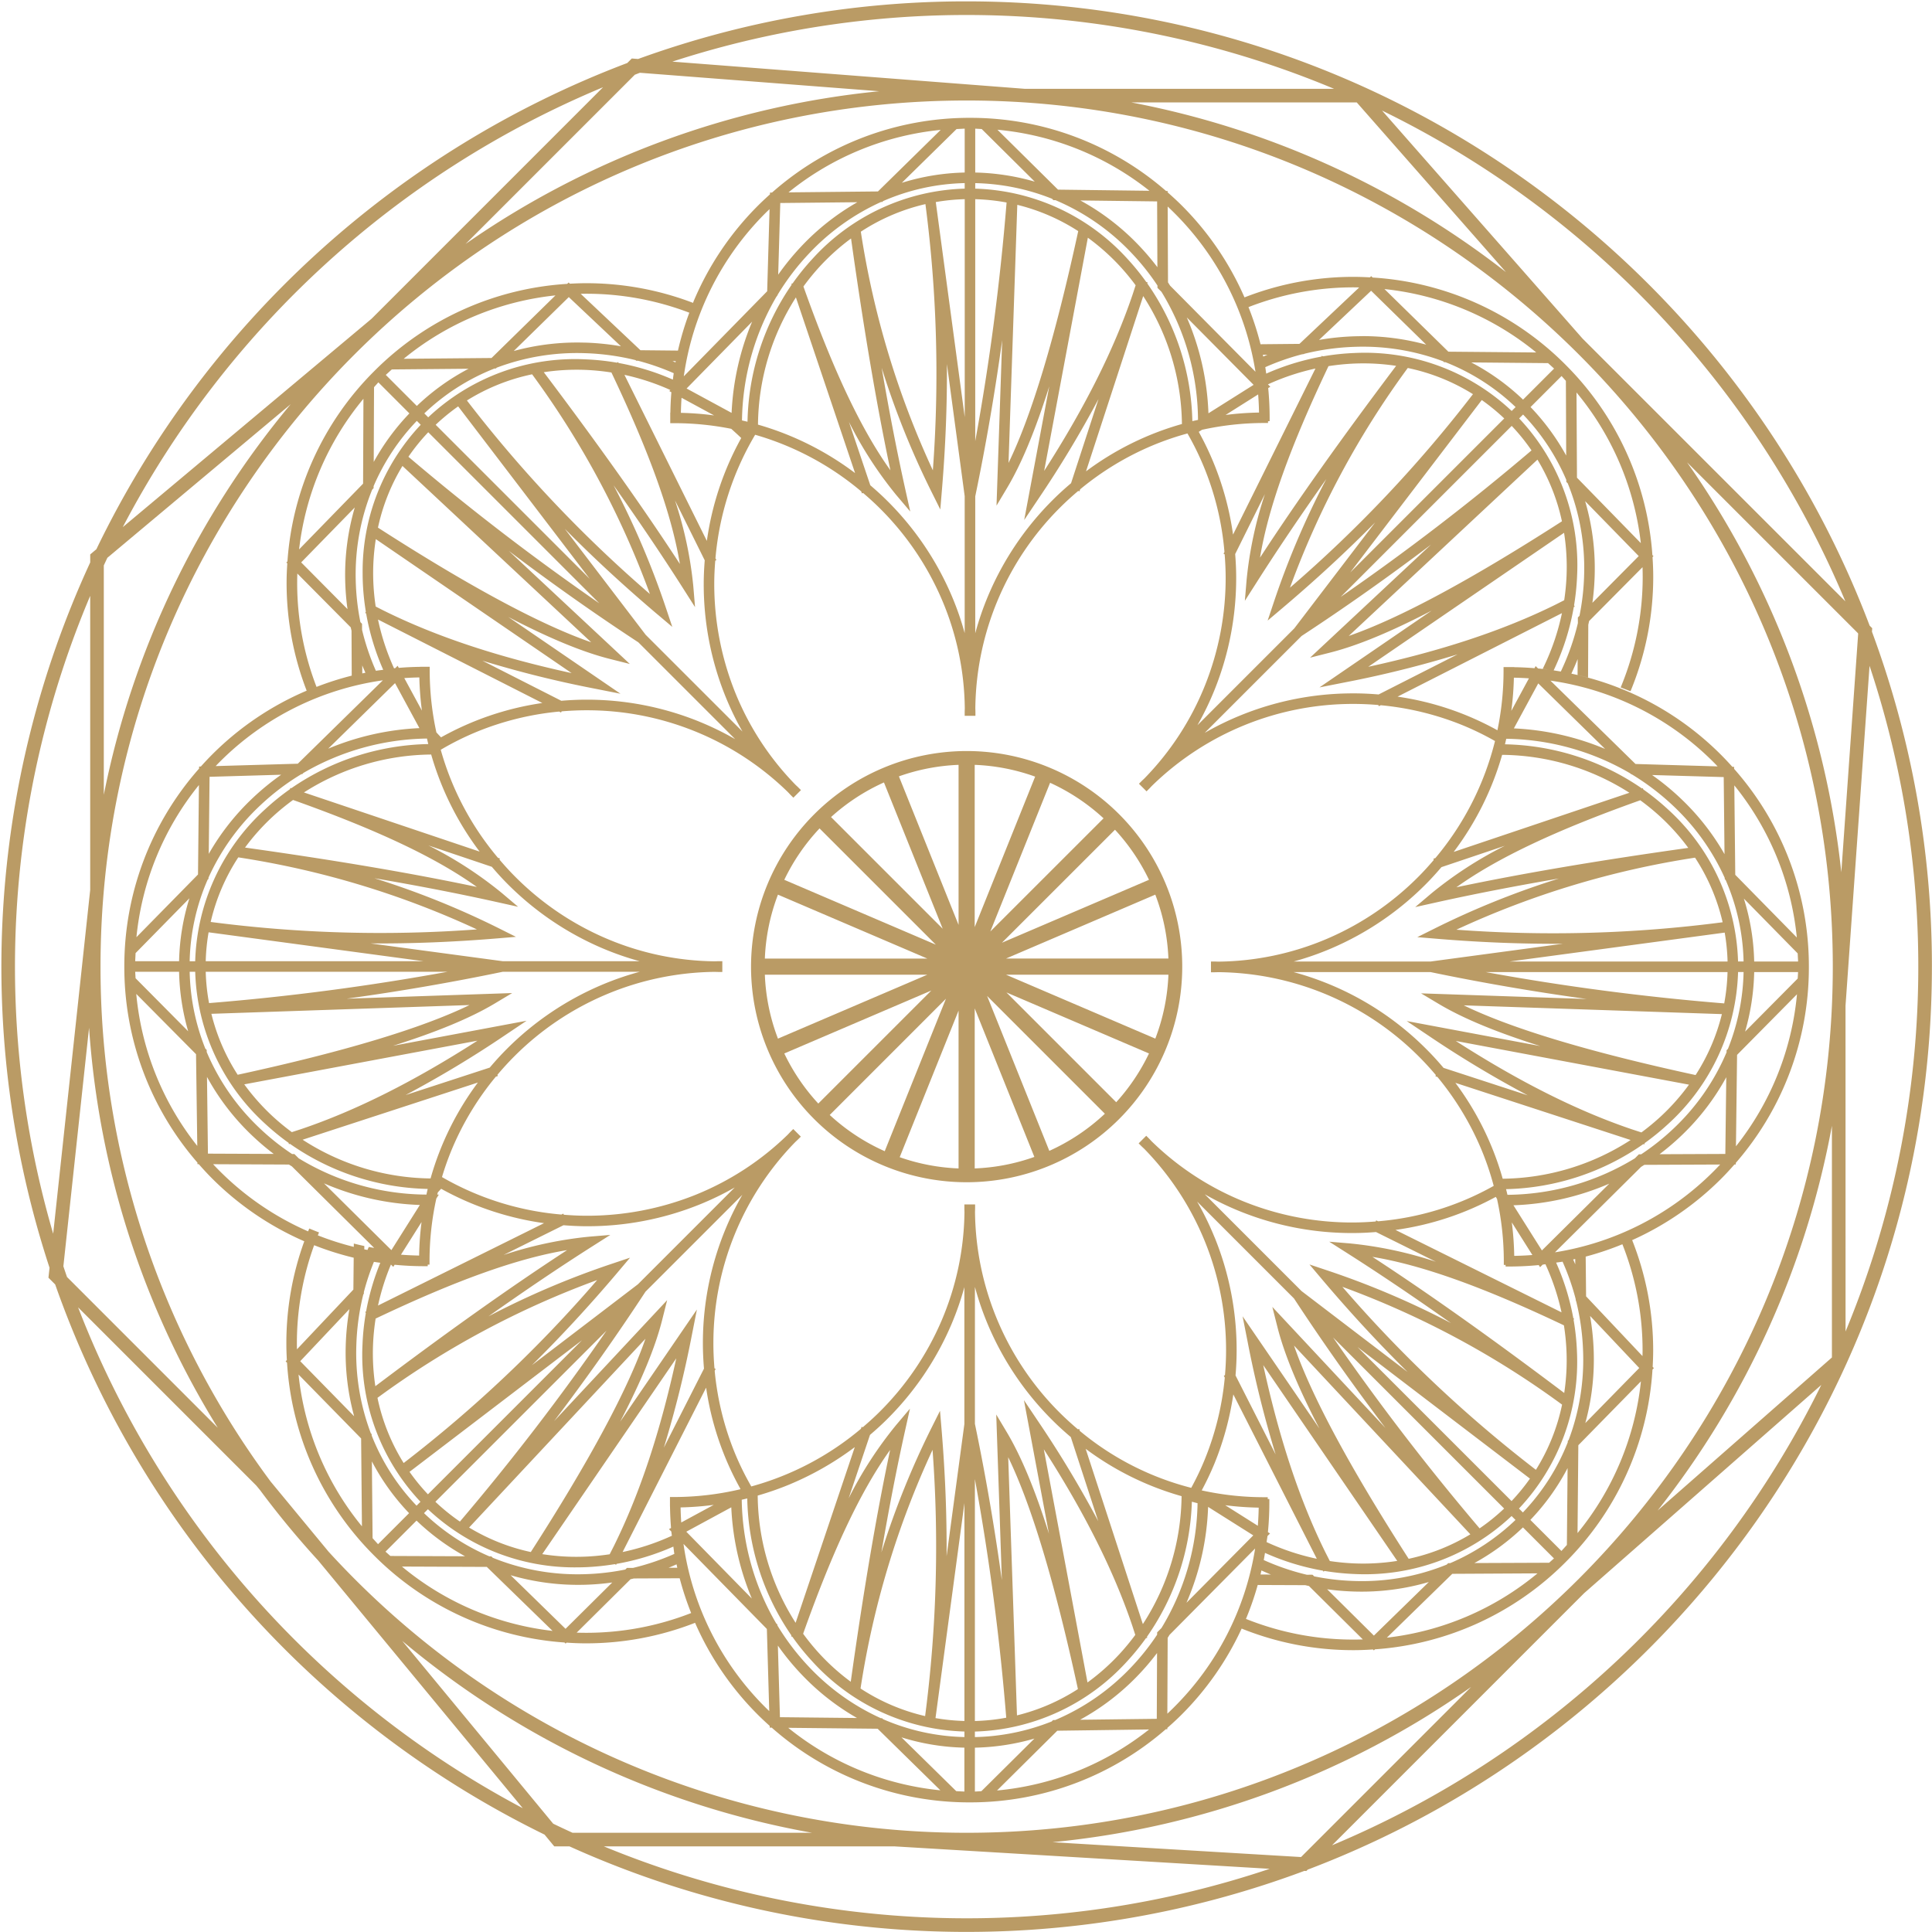<svg xmlns="http://www.w3.org/2000/svg" xmlns:xlink="http://www.w3.org/1999/xlink" width="385" height="385" viewBox="0 0 385 385">
  <defs>
    <clipPath id="clip-path">
      <rect id="Rectangle_168" data-name="Rectangle 168" width="385" height="385" transform="translate(-0.273 -0.273)" fill="none"/>
    </clipPath>
  </defs>
  <g id="Group_348" data-name="Group 348" transform="translate(0.273 0.273)">
    <g id="Group_338" data-name="Group 338" clip-path="url(#clip-path)">
      <path id="Path_1959" data-name="Path 1959" d="M384.709,192.355a191.417,191.417,0,0,0-11.947-66.742l.049-.7-.509-.509C344.787,51.777,274.509,0,192.355,0a191.463,191.463,0,0,0-65.472,11.481l-1.094-.084-.162-.013-.9.9A193.443,193.443,0,0,0,18.932,109.178l-1.1.922-.127.106v1.6A192.239,192.239,0,0,0,9.6,252.361L9.4,254.173l-.019.169,1.342,1.342a193.4,193.4,0,0,0,97.517,109.634l1.532,1.855.409.493h3.03a192.3,192.3,0,0,0,146.444,4.884l.391.024.278-.278c72.619-27.523,124.383-97.794,124.383-179.941M109.966,363.146,79.883,326.718a174.723,174.723,0,0,0,81.657,38.234H113.815q-1.936-.885-3.849-1.806M12.355,252.07l5.12-47.535a174.134,174.134,0,0,0,25.645,79.713L13.079,254.2q-.367-1.064-.723-2.13m8.778-141.2,36.527-30.6a174.749,174.749,0,0,0-37.248,77.84l0-45.71c.238-.51.474-1.025.717-1.534M127.246,14.229l47.7,3.679A174.257,174.257,0,0,0,92.5,48.348l33.732-33.732c.339-.127.674-.261,1.014-.386M370.014,126.021l-3.359,47.535a174.273,174.273,0,0,0-30.739-81.7l34.058,34.056c.013.035.027.07.04.107M53.67,294.978A171.684,171.684,0,0,1,19.758,192.355c0-95.169,77.427-172.6,172.6-172.6s172.6,77.427,172.6,172.6-77.427,172.6-172.6,172.6a172.171,172.171,0,0,1-127.18-56.044ZM225.165,20.137h44.93l29.737,33.816a174.6,174.6,0,0,0-74.667-33.816M364.782,224.076v46.163l-34.73,30.5a174.615,174.615,0,0,0,34.73-76.665M209.452,366.831A174.271,174.271,0,0,0,292.9,335.884l-33.907,33.907ZM367.493,200.144l4.788-67.731A189.648,189.648,0,0,1,367.5,265.061ZM315.086,67.194,275.134,21.76a190.788,190.788,0,0,1,92.327,97.8ZM203.948,17.426l-70.24-5.419a189.625,189.625,0,0,1,131.863,5.416ZM73.766,63.25,24.191,104.773A190.8,190.8,0,0,1,119.9,17.113ZM17.7,177.087l-7.376,68.489A189.7,189.7,0,0,1,17.7,118.467Zm33.08,118.656.747.9a176.511,176.511,0,0,0,11.6,14.043L103.9,360.057A190.742,190.742,0,0,1,15.29,260.251Zm127.162,71.92,74.8,4.473a189.672,189.672,0,0,1-132.679-4.47ZM315.415,317.2l47.251-41.493a190.791,190.791,0,0,1-97.5,91.744Z" fill="#ba9b65"/>
      <path id="Path_1960" data-name="Path 1960" d="M93.973,136.938a42.964,42.964,0,1,0,42.965-42.965,43.013,43.013,0,0,0-42.965,42.965m47.044,5.844,23.467,23.466a40.369,40.369,0,0,1-11.071,7.4Zm9.416,32.074a39.981,39.981,0,0,1-11.886,2.294V145.259Zm-18.263-45.47-22.254-22.254a40.344,40.344,0,0,1,10.543-6.9ZM123.441,99.02a40.041,40.041,0,0,1,11.888-2.294v31.894Zm-16.064,65.2a40.411,40.411,0,0,1-6.777-9.98L129.9,141.7Zm25.438-20.889-12.2,30.384a40.326,40.326,0,0,1-10.961-7.22Zm2.513,2.37V177.15a40.021,40.021,0,0,1-11.73-2.24Zm9.537-3.623,28.408,12.161a40.386,40.386,0,0,1-6.529,9.718Zm-.087-3.536h32.37a39.948,39.948,0,0,1-2.612,12.738Zm0-3.216,29.755-12.737a39.947,39.947,0,0,1,2.612,12.737Zm-.809-3.152L166.5,109.654a40.41,40.41,0,0,1,6.777,9.98Zm-2.311-2.238L153.568,100.3a40.4,40.4,0,0,1,10.654,7.082Zm-3.114-.873V96.726a40.037,40.037,0,0,1,12.045,2.348ZM130.8,132.56,100.6,119.634a40.438,40.438,0,0,1,7.026-10.242Zm-1.7,2.769H96.726a39.99,39.99,0,0,1,2.612-12.737Zm0,3.216L99.338,151.284a39.991,39.991,0,0,1-2.612-12.738Z" transform="translate(55.417 55.417)" fill="#ba9b65"/>
      <path id="Path_1961" data-name="Path 1961" d="M65.288,301.2a59.371,59.371,0,0,0,37.838,17.228l.223.216.191-.189c1.469.1,2.7.141,3.879.141a59.523,59.523,0,0,0,21.728-4.092A59.556,59.556,0,0,0,141.634,332.8c.7.7,1.482,1.437,2.378,2.24l.01.353.4,0a59.394,59.394,0,0,0,39.444,14.894h.108l.043,0a59.334,59.334,0,0,0,38.929-14.574l.308,0v-.264c1.106-.971,2.013-1.814,2.844-2.645a59.513,59.513,0,0,0,11.967-17.148,59.538,59.538,0,0,0,22.28,4.3c1.175,0,2.412-.045,3.879-.141l.192.189.221-.216A59.375,59.375,0,0,0,302.5,302.534l.076-.076a59.4,59.4,0,0,0,17.36-38.425l.277-.283-.24-.258c.064-1.2.1-2.275.1-3.265a59.5,59.5,0,0,0-4.187-21.982,59.482,59.482,0,0,0,17.74-12.236c.83-.831,1.674-1.738,2.645-2.844l.266,0,0-.308A59.333,59.333,0,0,0,351.1,183.937l0-.159a59.393,59.393,0,0,0-14.9-39.447l0-.394-.351-.011c-.806-.9-1.54-1.677-2.241-2.378a59.253,59.253,0,0,0-31.58-16.527l.076.014c.307.056.607.118.908.181l.479.1.275.056.116-.254c.42-.917.8-1.8,1.14-2.664l-.014,3.17.277.064c.312.07.615.148.919.224.153.04.305.078.459.116l.437.108.044-10.514c.056-.248.113-.5.165-.746l10.643-10.731c.022.642.032,1.259.032,1.869a57.447,57.447,0,0,1-4.219,21.684l-.01.024a.324.324,0,0,0-.024.054l-.138.339.343.127c.342.126.677.258,1.013.389l.28.111.335.106.148-.362a59.539,59.539,0,0,0,4.373-22.472c0-1.173-.045-2.41-.14-3.879l.188-.191-.216-.221a59.357,59.357,0,0,0-17.247-37.859l-.078-.081a59.414,59.414,0,0,0-38.425-17.36l-.283-.277-.258.242c-1.2-.065-2.273-.1-3.265-.1a59.515,59.515,0,0,0-21.728,4.092A59.547,59.547,0,0,0,226.156,32.09c-.831-.831-1.738-1.674-2.842-2.645l0-.267-.31,0A59.335,59.335,0,0,0,184.082,14.6l-.157,0A59.394,59.394,0,0,0,144.48,29.492l-.4.006-.01.35c-.9.806-1.679,1.54-2.38,2.241a59.578,59.578,0,0,0-12.8,18.983c-.054.132-.1.267-.149.4a59.511,59.511,0,0,0-21.27-3.919c-.99,0-2.06.033-3.265.1l-.256-.242-.285.275a59.436,59.436,0,0,0-38.423,17.36l-.1.1a59.365,59.365,0,0,0-17.226,37.84l-.218.221.189.191c-.1,1.467-.14,2.706-.14,3.879a59.479,59.479,0,0,0,4,21.475,59.558,59.558,0,0,0-18.843,12.735c-.7.7-1.436,1.482-2.241,2.378l-.353.011,0,.4a59.405,59.405,0,0,0-14.9,39.445l0,.087v.019l0,.045a59.344,59.344,0,0,0,14.573,38.927l0,.308.265,0c.973,1.106,1.815,2.013,2.645,2.842a59.526,59.526,0,0,0,18.379,12.525A59.479,59.479,0,0,0,47.7,258.877c0,.99.032,2.06.1,3.265l-.243.258.278.283a59.415,59.415,0,0,0,17.36,38.423ZM317.195,101.93l-9.233,9.311a49.689,49.689,0,0,0,.459-5.7,47.512,47.512,0,0,0-1.906-14.555Zm-12.4-32.6a57.186,57.186,0,0,1,12.819,30.02l-12.726-13.04ZM29.949,219.473a57.171,57.171,0,0,1-12.16-30.293L29.7,201.191ZM17.575,184.765h8.748a46.118,46.118,0,0,0,1.812,11.864l-10.483-10.57Zm.248-6.888a57.154,57.154,0,0,1,12.454-30.319l-.183,17.824ZM50.239,100.6A57.156,57.156,0,0,1,63.06,70.587L62.991,87.5Zm11.095-8.355A47.845,47.845,0,0,0,59.425,106.8a49.7,49.7,0,0,0,.461,5.7l-9.233-9.311Zm3.777-9.08.06-14.888.86-.968L72.216,73.5a46.15,46.15,0,0,0-7.106,9.67M184.976,25.5V16.757l1.292.076,10.57,10.483A46.2,46.2,0,0,0,184.976,25.5m16.495,3.408L189.4,16.97a57.165,57.165,0,0,1,30.293,12.166ZM279.261,61.2,266.526,48.721A57.121,57.121,0,0,1,296.77,61.354Zm4.567,2.141,15.3.14,1.2,1.087-6.187,6.186a45.2,45.2,0,0,0-10.317-7.413m52.419,84.283A57.14,57.14,0,0,1,348.7,177.939l-12.269-12.494Zm12.489,41.628a57.217,57.217,0,0,1-12.164,30.292l.223-18.216Zm-31.1,77.134A57.154,57.154,0,0,1,305,296.626l.159-17.509ZM306.549,274.7a47.742,47.742,0,0,0,1.7-12.7c0-.464-.008-.96-.021-1.472a51.1,51.1,0,0,0-.73-7.182l9.8,10.382Zm-3.532,8.988-.14,15.3-1.086,1.2L295.6,294a45.189,45.189,0,0,0,7.413-10.317M72.157,292.65l-6.187,6.187-1.087-1.2-.14-15.3a45.28,45.28,0,0,0,7.414,10.317M73.7,72.013l-6.186-6.186,1.2-1.089,15.3-.138A45.225,45.225,0,0,0,73.7,72.013M130.83,51.891a57.5,57.5,0,0,1,12.349-18.317c.264-.264.537-.525.809-.779l-.472,16.363L126.9,66.108a57.052,57.052,0,0,1,3.931-14.217m54.185,81.872v-.731c0-.151-.006-.305-.011-.458,0-.113-.008-.224-.01-.329a57.334,57.334,0,0,1,16.859-39.957c1.122-1.124,2.35-2.246,3.65-3.345l.25.083.13-.4a57.361,57.361,0,0,1,14.285-8.681,56.335,56.335,0,0,1,7.1-2.45A56.9,56.9,0,0,1,234.64,101.1l-.183.369.221.111c.127,1.587.192,3.019.2,4.376a57.477,57.477,0,0,1-4.124,21.76A56.576,56.576,0,0,1,218.7,146.229c-.081.079-.165.159-.25.237-.111.1-.224.21-.332.318l-.515.517.027.029,1.485,1.483.517-.515c.111-.11.218-.224.323-.337.079-.086.159-.17.235-.248a57.325,57.325,0,0,1,40.158-16.32c1.588,0,3.253.073,4.949.218l.118.232.378-.191a57.429,57.429,0,0,1,16.24,3.96,56.352,56.352,0,0,1,6.521,3.176,57.848,57.848,0,0,1-11.886,23.324l-.394.134.081.235c-1.032,1.211-2,2.27-2.954,3.233a57.554,57.554,0,0,1-18.3,12.471,56.619,56.619,0,0,1-21.62,4.562c-.114,0-.227-.006-.34-.01-.153,0-.305-.011-.458-.011h-.73v2.14h.73c.153,0,.305,0,.456-.01.114,0,.227-.008.332-.01A57.334,57.334,0,0,1,273.418,201.7c1.124,1.124,2.249,2.351,3.345,3.652l-.079.248.4.132a57.416,57.416,0,0,1,8.683,14.285,56.611,56.611,0,0,1,2.529,7.416,56.45,56.45,0,0,1-23.046,7.058l-.37-.183-.111.221c-1.587.127-3.02.192-4.376.2a57.575,57.575,0,0,1-21.76-4.124,56.577,56.577,0,0,1-18.509-12.058c-.079-.081-.156-.165-.235-.248-.1-.113-.21-.224-.318-.334l-.518-.515-.027.027-1.485,1.485.515.517c.111.111.224.218.34.324l.246.232A57.34,57.34,0,0,1,234.961,260.2c0,1.59-.072,3.254-.218,4.949l-.232.119.194.377a57.434,57.434,0,0,1-3.963,16.24,55.24,55.24,0,0,1-2.723,5.723,56.555,56.555,0,0,1-22.2-11.339l-.13-.4-.248.081c-1.3-1.1-2.529-2.222-3.653-3.345a57.326,57.326,0,0,1-16.857-39.927q0-.174.01-.348c0-.156.01-.312.01-.469v-.731h-2.14v.731c0,.156,0,.312.01.467,0,.116.008.232.01.34a56.629,56.629,0,0,1-4.561,21.61,57.512,57.512,0,0,1-12.471,18.3c-.963.954-2.024,1.92-3.235,2.954l-.234-.078-.132.389a57.459,57.459,0,0,1-21.847,11.487,56.423,56.423,0,0,1-3.334-6.8,57.456,57.456,0,0,1-3.962-16.242l.192-.377-.232-.118c-.145-1.7-.218-3.359-.218-4.947A57.326,57.326,0,0,1,149.114,218.7c.081-.081.167-.161.253-.24.114-.106.226-.213.339-.324l.517-.517-1.513-1.512-.517.515c-.111.111-.221.226-.326.34l-.23.245a56.661,56.661,0,0,1-18.509,12.056,58.055,58.055,0,0,1-21.688,4.122h-.073c-1.354-.006-2.787-.072-4.373-.2l-.111-.223-.37.184a57.155,57.155,0,0,1-23.8-7.467,56.521,56.521,0,0,1,2.044-5.72,57.413,57.413,0,0,1,8.683-14.285l.4-.13-.081-.248c1.1-1.3,2.221-2.529,3.345-3.653a57.344,57.344,0,0,1,39.927-16.857q.174,0,.348.01c.156,0,.312.011.469.011h.73v-2.141h-.73c-.156,0-.312,0-.466.011-.118,0-.234.008-.342.01a56.631,56.631,0,0,1-21.61-4.562,57.486,57.486,0,0,1-18.3-12.471c-.955-.963-1.922-2.024-2.954-3.233l.078-.235-.389-.13a57.359,57.359,0,0,1-11.4-21.526,56.619,56.619,0,0,1,7.352-3.652,57.444,57.444,0,0,1,16.242-3.962l.377.192.119-.232c1.693-.145,3.356-.218,4.946-.218a57.326,57.326,0,0,1,40.153,16.314c.081.083.161.169.24.253.107.114.213.229.324.34l.517.513,1.512-1.512-.515-.517c-.11-.113-.224-.218-.339-.324-.084-.079-.17-.159-.246-.232a56.671,56.671,0,0,1-12.056-18.507,58.079,58.079,0,0,1-4.122-21.762c.006-1.356.072-2.79.2-4.375l.224-.11-.184-.372a58,58,0,0,1,7.91-24.61A57.413,57.413,0,0,1,162.26,89.044l.134.394.235-.081c1.21,1.033,2.269,2,3.232,2.954a57.521,57.521,0,0,1,12.471,18.3,56.611,56.611,0,0,1,4.562,21.623c0,.114,0,.226-.01.339,0,.153-.01.305-.01.456v.731ZM200.963,31.007A44.9,44.9,0,0,1,216.05,41.459a47.7,47.7,0,0,1,5.241,6.559l0,.463.8.792a49.492,49.492,0,0,1,7.278,25.518l-.116.025c-.332.075-.671.148-1.011.227A49.615,49.615,0,0,0,219.261,47.6l.065-.205-.272-.084a47.315,47.315,0,0,0-3.737-4.6,42.614,42.614,0,0,0-30.341-14v-1.1a43.707,43.707,0,0,1,15.3,3.114l.281.28Zm30.484,42.471a52.539,52.539,0,0,0-4.311-19.1l13.312,13.431Zm30.691-15.369c-.466,0-.962.008-1.472.022a50.4,50.4,0,0,0-7.182.728l10.382-9.8L274.84,59.8a47.806,47.806,0,0,0-12.7-1.7m30.173,78.169,4.857-8.966,13.322,13.058a53.254,53.254,0,0,0-18.178-4.092m24.237,7.092L299.6,126.752a57.24,57.24,0,0,1,32.532,16.28c.264.264.526.537.782.809ZM294.119,295.49l6.184,6.184-.967.86-14.886.06a46.036,46.036,0,0,0,9.669-7.1m10.427-52.429c-.126-.307-.281-.645-.421-.967.137-.03.275-.06.412-.092ZM243.9,304.886l-2.073-.01c.065-.265.118-.534.178-.8.639.281,1.28.568,1.895.811m7.988.035-.827.006A47.883,47.883,0,0,1,242.471,302c.091-.474.167-.951.248-1.428a48.445,48.445,0,0,0,11.532,3.539l.1.188.25-.129a48.06,48.06,0,0,0,5.9.607,42.634,42.634,0,0,0,31.357-11.552l.779.781a43.679,43.679,0,0,1-13.017,8.613l-.4,0-.294.286a44.777,44.777,0,0,1-18.059,3.275,47.346,47.346,0,0,1-8.344-.932l-.326-.323Zm-10.425-13.366c-.021,1.208-.078,2.421-.172,3.615l-6.5-4.1a60.568,60.568,0,0,0,6.674.482m54.052-5.785a39.84,39.84,0,0,1-3.666,4.478l-30.7-30.7Zm-64.132,5.64,9,5.672-13.314,13.431a52.538,52.538,0,0,0,4.311-19.1m-25.944,36.3a39.944,39.944,0,0,1-12.144,5.241l-1.747-51.445c4.645,9.572,9.314,25.1,13.891,46.2m10.832-12.64.6,1.847a45.866,45.866,0,0,1-3.16,3.828,43.543,43.543,0,0,1-6.362,5.648l-8.705-46.47c8.149,12.694,13.921,24.206,17.627,35.147m-9.285-35.233a58.538,58.538,0,0,0,19.111,9.433,47.789,47.789,0,0,1-7.715,25.494c-.04-.118-.078-.237-.118-.353Zm126.782-86.628a39.922,39.922,0,0,1-5.241,12.144c-21.1-4.575-36.632-9.244-46.2-13.892Zm-12.206,20.415a45.1,45.1,0,0,1-3.83,3.162l-1.842-.6c-10.945-3.707-22.458-9.479-35.15-17.627l46.47,8.707a43.709,43.709,0,0,1-5.648,6.359m-47.741-24.553,3.5,2.09c4.82,2.879,11.486,5.65,20.259,8.414l-26.624-4.988,4.245,2.847a217.6,217.6,0,0,0,19.867,11.956l-16.77-5.47c-1.146-1.356-2.257-2.569-3.392-3.7a59.185,59.185,0,0,0-26.516-15.392h27.294c10.141,2.11,20.58,3.909,31.126,5.364Zm41.4,29.106c.121.041.24.081.359.119a47.78,47.78,0,0,1-25.493,7.715,58.579,58.579,0,0,0-9.433-19.111Zm19.671-33.35a39.811,39.811,0,0,1-.661,6.246c-16.045-1.3-32.02-3.4-47.548-6.246Zm-54.028-16.9C289,162.1,300.71,156.559,317.5,150.591a45.734,45.734,0,0,1,4.068,3.337,43.651,43.651,0,0,1,5.5,6.152c-18.013,2.526-33.155,5.1-46.2,7.847m-4.966,1.2-3.249,2.752,4.154-.925c7.473-1.661,15.53-3.23,24.485-4.768a167.316,167.316,0,0,0-24.86,10.006l-3.364,1.676,3.745.312c8.7.725,17.013,1.059,25.233,1.006l-26.333,3.54H248.429a58.3,58.3,0,0,0,7.491-2.612,59.587,59.587,0,0,0,18.968-12.924c.951-.959,1.931-2.032,2.993-3.273l12.629-4.252a78.588,78.588,0,0,0-14.609,9.464m4.957,7.255a176.094,176.094,0,0,1,47.558-14.355,39.913,39.913,0,0,1,5.5,12.872l-.081.011a260.811,260.811,0,0,1-52.972,1.472m-.541-15.5a59.242,59.242,0,0,0,9.654-19.344,47.82,47.82,0,0,1,25.356,7.557ZM297.9,240.3l-5.672-9a52.6,52.6,0,0,0,19.1-4.311Zm-54.689,56.915.512-.515-.421-.266c.189-1.947.285-3.92.285-5.868v-.73h-.321v-.361h-.73a57.9,57.9,0,0,1-12.428-1.358,58.6,58.6,0,0,0,2.58-5.448,59.474,59.474,0,0,0,3.717-13.681l16.469,32.417c.056.113.114.227.17.339a46.539,46.539,0,0,1-10.009-3.327c.051-.4.132-.8.176-1.2m40.431-.348a39.912,39.912,0,0,1-12.292,4.88c-11.689-18.162-19.369-32.443-22.849-42.493Zm-50.955-59.142a58.714,58.714,0,0,0-3.494-7.163l19.3,19.3c5.672,8.654,11.783,17.31,18.223,25.809L244.18,251.553l1,3.95c1.372,5.442,4.124,12.115,8.376,20.278l-15.3-22.354.989,5.012a217.356,217.356,0,0,0,5.591,22.5l-7.988-15.727c.148-1.769.218-3.411.218-5.017a59.5,59.5,0,0,0-4.373-22.472m22.067,62.749c-5.116-10.36-9.177-22.583-12.392-37.32l26.706,39.015a43.545,43.545,0,0,1-8.492.5,45.542,45.542,0,0,1-4.944-.472Zm30.724-4.791a479.1,479.1,0,0,1-29.2-38.038l34.09,34.09a39.748,39.748,0,0,1-4.885,3.949m6.895-54.3a60.546,60.546,0,0,0-.482-6.672l4.1,6.5c-1.2.094-2.407.151-3.615.172m-3.434-11.357a57.967,57.967,0,0,1,1.356,12.427v.73h.354l.006.321h.73c1.946,0,3.919-.1,5.868-.285l.266.421.517-.512c.186-.021.366-.059.552-.081a46.69,46.69,0,0,1,3.208,9.588l-33.09-16.422a58.341,58.341,0,0,0,19.984-6.585Zm13.333,25.2a45.319,45.319,0,0,1,.517,5.235,43.542,43.542,0,0,1-.456,8.243c-14.543-10.964-27.07-19.854-38.22-27.122,9.87,1.628,22.065,5.992,38.159,13.644m-.366,15.8a39.791,39.791,0,0,1-5.217,12.991l-.065-.051a260.937,260.937,0,0,1-38.5-36.415,176.014,176.014,0,0,1,43.782,23.475m-42.156-32.114-4.245-.353,3.593,2.286c6.461,4.111,13.266,8.7,20.684,13.942a167.3,167.3,0,0,0-24.653-10.5l-3.561-1.192L254,245.962c5.636,6.664,11.281,12.778,17.132,18.558l-21.121-16.115-19.291-19.293a58.254,58.254,0,0,0,7.138,3.445,59.492,59.492,0,0,0,22.552,4.275c1.353-.006,2.8-.07,4.432-.2l11.936,5.923a78.739,78.739,0,0,0-17.023-3.642m31.721-56.19,42.633-5.732.215-.029a39.769,39.769,0,0,1,.575,5.761Zm-87.463,94.751,5.472,16.771a218.455,218.455,0,0,0-11.958-19.868l-2.846-4.241,4.985,26.616c-2.763-8.77-5.534-15.433-8.414-20.254l-2.089-3.5L190.281,306c-1.458-10.559-3.257-21-5.367-31.133V247.57a58.918,58.918,0,0,0,2.593,7.534,59.535,59.535,0,0,0,12.8,18.983c1.133,1.135,2.346,2.245,3.7,3.392m-19.1,56.6V285.862a479.592,479.592,0,0,1,6.248,47.551,39.468,39.468,0,0,1-6.248.661m36.318-17.665,0,.458a47.243,47.243,0,0,1-5.24,6.559A44.9,44.9,0,0,1,200.9,333.883l-.412,0-.281.28a43.684,43.684,0,0,1-15.3,3.113v-1.1a42.622,42.622,0,0,0,30.341-14,47.8,47.8,0,0,0,3.739-4.6l.27-.086-.064-.2a49.588,49.588,0,0,0,8.952-26.919c.364.1.741.2,1.135.3a49.359,49.359,0,0,1-7.2,24.884Zm82-38.329-.169.173,0,.269a42.958,42.958,0,0,1-8.947,13.991l-.781-.779a42.661,42.661,0,0,0,11.552-31.355,47.67,47.67,0,0,0-.665-6.249l.1-.243-.156-.078a48.435,48.435,0,0,0-3.427-11.082c.428-.067.86-.113,1.286-.189a48.145,48.145,0,0,1,2.593,7.37l.068.458.048.049a48.251,48.251,0,0,1,1.386,10.168,45.312,45.312,0,0,1-2.888,17.5m-2.726-37.407,17.164-17.024q.322-.2.644-.409l15.115-.064c-.439.467-.874.919-1.3,1.345a57.335,57.335,0,0,1-31.622,16.151m34.478-40.55-.28.283,0,.41A44.912,44.912,0,0,1,324.245,215.9a47.387,47.387,0,0,1-6.559,5.24l-.461,0-.792.8a49.459,49.459,0,0,1-25.4,7.275c-.087-.38-.18-.754-.277-1.127a49.621,49.621,0,0,0,27.348-8.982l.2.064.086-.269a47.78,47.78,0,0,0,4.6-3.739,42.619,42.619,0,0,0,14-30.34h1.1a43.689,43.689,0,0,1-3.113,15.295m2.009-17.4a42.625,42.625,0,0,0-14-30.341,47.955,47.955,0,0,0-4.879-3.944l-.089-.256-.186.064a49.707,49.707,0,0,0-27.294-8.8c.091-.369.175-.741.256-1.1a50.176,50.176,0,0,1,24.6,6.829l.375.272.065,0a48.364,48.364,0,0,1,8.169,6.206,45.277,45.277,0,0,1,10.33,14.415l0,.24.189.192a42.959,42.959,0,0,1,3.567,16.223Zm-45.183-49.939a61.13,61.13,0,0,0,.512-6.613c.973.016,1.963.059,3,.13ZM278.225,63.119l.173.169.269,0a42.931,42.931,0,0,1,13.991,8.95l-.779.777a42.66,42.66,0,0,0-31.355-11.551,47.722,47.722,0,0,0-6.249.663l-.245-.1-.076.156a48.47,48.47,0,0,0-10.99,3.389c-.062-.429-.116-.86-.189-1.286a47.7,47.7,0,0,1,7.279-2.553l.456-.07.049-.046a48.356,48.356,0,0,1,10.168-1.388,45.312,45.312,0,0,1,17.5,2.888m-20.436,46.96,34.09-34.088a39.619,39.619,0,0,1,3.949,4.884,479.413,479.413,0,0,1-38.038,29.2m-59.08-25.116,8.705-46.47a43.714,43.714,0,0,1,6.36,5.648,45.6,45.6,0,0,1,3.162,3.83l-.6,1.841c-3.709,10.947-9.481,22.461-17.627,35.152m8.34.086,11.279-34.567c.04-.119.079-.24.118-.359a47.769,47.769,0,0,1,7.716,25.494,58.492,58.492,0,0,0-19.113,9.432M242.372,62.17c-.024-.118-.054-.235-.079-.353l.912-.01c-.265.11-.558.245-.833.362M259.7,105.2l26.217-34.365a39.914,39.914,0,0,1,4.478,3.669Zm-17.972-2.958c1.628-9.87,5.992-22.067,13.644-38.161a45.679,45.679,0,0,1,5.235-.517,43.686,43.686,0,0,1,8.243.458c-10.964,14.543-19.854,27.07-27.122,38.22m-4.946-.725L242.7,89.581a78.619,78.619,0,0,0-3.64,17.021l-.355,4.245L241,107.254c4.109-6.461,8.7-13.265,13.94-20.682a167.2,167.2,0,0,0-10.5,24.652l-1.192,3.561,2.865-2.424c6.664-5.637,12.776-11.281,18.558-17.135L248.55,116.346,229.257,135.64A58.5,58.5,0,0,0,232.7,128.5a59.581,59.581,0,0,0,4.275-22.55c-.006-1.351-.07-2.8-.2-4.434m47.335-31.786a260.846,260.846,0,0,1-36.415,38.5,176.016,176.016,0,0,1,23.475-43.782,39.86,39.86,0,0,1,12.991,5.217Zm-40.787,5.678v-.353l.32-.006v-.73c0-1.947-.1-3.919-.285-5.868l.423-.265-.472-.475a46.584,46.584,0,0,1,9.462-3.154l-16.42,33.091a59.195,59.195,0,0,0-6.834-20.472l.649-.41A57.994,57.994,0,0,1,242.6,75.409Zm17.015,53.883a59.272,59.272,0,0,0-29.635,7.867l19.3-19.3c8.654-5.672,17.312-11.785,25.809-18.22L251.7,122.175l3.95-1c5.443-1.372,12.115-4.125,20.278-8.376l-22.354,15.3,5.012-.989a217.835,217.835,0,0,0,22.5-5.591l-15.725,7.988c-1.769-.148-3.412-.219-5.017-.219M234.856,73.815l6.5-4.1c.094,1.2.151,2.407.172,3.615a60.5,60.5,0,0,0-6.67.482M191.611,83.38l1.747-51.445A39.97,39.97,0,0,1,205.5,37.177c-4.577,21.1-9.246,36.63-13.892,46.2m-2.391,8.5,2.09-3.5c2.879-4.818,5.65-11.486,8.416-20.259l-4.989,26.623,2.846-4.243A217.782,217.782,0,0,0,209.541,70.64L204.07,87.41c-1.356,1.146-2.567,2.256-3.7,3.392a59.557,59.557,0,0,0-12.8,18.983,58.893,58.893,0,0,0-2.591,7.532V90.026c2.111-10.142,3.909-20.582,5.365-31.128ZM259.4,117.853l37.612-35.142A39.9,39.9,0,0,1,301.892,95c-18.161,11.689-32.441,19.367-42.493,22.849m-9.81-58.207-7.761.076a58.737,58.737,0,0,0-2.4-7.4,57.441,57.441,0,0,1,20.94-3.938c.374,0,.75.008,1.124.019ZM182.814,339.383v8.748l-1.622-.08-10.918-10.723a45.235,45.235,0,0,0,12.54,2.054m-17.283-3.769,12.5,12.271a57.158,57.158,0,0,1-30.319-12.455ZM143.454,315.73l.472,16.363c-.272-.256-.544-.517-.806-.781h0a57.246,57.246,0,0,1-16.282-32.532ZM83.312,301.244l-14.888-.06-.968-.86,6.186-6.187a46.159,46.159,0,0,0,9.67,7.108m23.809-239.75a48.281,48.281,0,0,1,10.169,1.388l.124.118.31,0,.03,0a48.083,48.083,0,0,1,7.139,2.485c-.062.424-.116.852-.17,1.278A48.42,48.42,0,0,0,113.9,63.448l-.087-.176-.243.119a47.848,47.848,0,0,0-6.24-.661A42.626,42.626,0,0,0,75.97,74.28l-.779-.781a42.939,42.939,0,0,1,13.991-8.947l.269,0,.173-.167a45.233,45.233,0,0,1,17.5-2.889m-44.3,62.218c.188.474.417.976.628,1.469-.208.04-.413.087-.62.13Zm9.2-41.576a39.871,39.871,0,0,1,3.95-4.884l34.091,34.091A479.407,479.407,0,0,1,72.019,82.137m55.439-13.6,13.058-13.319a53.236,53.236,0,0,0-4.092,18.177Zm-3.6,235c.515-.2,1.062-.448,1.6-.682.046.226.094.452.143.676ZM84.2,191.4c-9.572,4.647-25.1,9.316-46.2,13.891a39.9,39.9,0,0,1-5.241-12.144Zm-4.356-6.637a479.4,479.4,0,0,1-47.551,6.248,39.847,39.847,0,0,1-.661-6.248Zm-13.889-88.5a39.881,39.881,0,0,1,4.88-12.293l37.614,35.142c-10.052-3.481-24.332-11.16-42.494-22.849M81.936,72.1l26.219,34.368-30.7-30.7a39.882,39.882,0,0,1,4.48-3.667m43.305-8.769c-.2-.084-.41-.181-.6-.259l.653.006c-.018.084-.038.169-.054.253m1.081,10.053c.016-.976.059-1.965.13-3l6.484,3.515a59.974,59.974,0,0,0-6.615-.512M99,65.289a43.672,43.672,0,0,1,8.241-.461,45.4,45.4,0,0,1,5.236.518c7.65,16.088,12.013,28.282,13.643,38.159C118.85,92.347,109.962,79.824,99,65.289m21.146,44.2a260.837,260.837,0,0,1-36.415-38.5l-.049-.065a39.878,39.878,0,0,1,12.991-5.216,176.011,176.011,0,0,1,23.474,43.779m1.591,4.13,2.866,2.426-1.191-3.561a167.523,167.523,0,0,0-10.5-24.655c5.252,7.426,9.837,14.231,13.942,20.685l2.286,3.593-.353-4.245a78.621,78.621,0,0,0-3.64-17.021l5.923,11.936c-.127,1.629-.191,3.079-.2,4.434l0,.289a59.585,59.585,0,0,0,4.276,22.261,58.3,58.3,0,0,0,3.446,7.141L119.3,117.614l-16.121-21.13c5.783,5.86,11.9,11.5,18.558,17.139M85.783,198.5c-12.694,8.147-24.206,13.919-35.145,17.625l-1.849.6a45.857,45.857,0,0,1-3.83-3.162,43.718,43.718,0,0,1-5.648-6.36ZM32.7,174.852l-.081-.011a39.881,39.881,0,0,1,5.5-12.872,176.036,176.036,0,0,1,47.558,14.355A260.947,260.947,0,0,1,32.7,174.852m12.263-20.986a45.525,45.525,0,0,1,4.07-3.335c16.787,5.968,28.5,11.5,36.63,17.334-13.059-2.752-28.2-5.324-46.2-7.847a43.739,43.739,0,0,1,5.5-6.152m6.24-4.833a47.833,47.833,0,0,1,25.356-7.557,59.194,59.194,0,0,0,9.656,19.345ZM89.714,178.12l3.739-.312L90.1,176.131a167.232,167.232,0,0,0-24.861-10.006c8.96,1.537,17.015,3.106,24.486,4.768l4.159.925-3.254-2.752A78.611,78.611,0,0,0,76.016,159.6l12.629,4.251c1.062,1.243,2.043,2.315,2.993,3.275a59.662,59.662,0,0,0,18.968,12.924,58.327,58.327,0,0,0,7.488,2.61H90.8l-26.334-3.54c8.228.052,16.542-.28,25.243-1M92.7,189.011l-32.99,1.121c10.557-1.456,21-3.256,31.131-5.367h27.3a58.843,58.843,0,0,0-7.534,2.594,59.53,59.53,0,0,0-18.983,12.8c-1.135,1.135-2.246,2.348-3.394,3.706l-16.77,5.47a217.943,217.943,0,0,0,19.868-11.958l4.241-2.846-26.616,4.987c8.77-2.765,15.433-5.534,20.254-8.414ZM51.294,218.119,85.869,206.84a58.56,58.56,0,0,0-9.433,19.113,47.773,47.773,0,0,1-25.494-7.716c.118-.038.237-.078.353-.118m72.848,71.319v1.746l.014.355h0c.022,1.348.089,2.714.2,4.068l-.417.226.474.483c.027.281.081.558.111.839a46.383,46.383,0,0,1-9.815,3.243c.057-.111.113-.221.165-.332l16.474-32.425a58.648,58.648,0,0,0,6.842,20.184l-.081.078a58.049,58.049,0,0,1-13.245,1.536ZM119.257,257.9c-3.48,10.052-11.157,24.332-22.846,42.5a39.949,39.949,0,0,1-12.295-4.882Zm11.662,5.961-7.99,15.729a218.293,218.293,0,0,0,5.593-22.5l.992-5.019-15.3,22.361c4.249-8.165,7.006-14.838,8.376-20.281l.994-3.947-22.533,24.117c6.438-8.5,12.548-17.155,18.218-25.807l19.3-19.3a59.305,59.305,0,0,0-7.864,29.634c0,1.606.072,3.248.219,5.017M125.4,261.8c-3.214,14.737-7.273,26.958-12.389,37.315l-.881,1.731a45.279,45.279,0,0,1-4.944.474,43.677,43.677,0,0,1-8.494-.5Zm-15.762-15.6a260.766,260.766,0,0,1-38.5,36.415l-.064.049a39.863,39.863,0,0,1-5.216-12.991A176.013,176.013,0,0,1,109.636,246.2m4.13-1.591,2.424-2.866-3.559,1.192a167.2,167.2,0,0,0-24.655,10.5c7.424-5.249,14.229-9.836,20.684-13.942l3.594-2.286-4.245.353a78.632,78.632,0,0,0-17.023,3.64l11.937-5.923c1.628.127,3.081.192,4.434.2h.288a59.6,59.6,0,0,0,22.262-4.275,58.543,58.543,0,0,0,7.141-3.448l-19.291,19.291L96.629,263.173c5.858-5.785,11.5-11.9,17.137-18.56m-48.794,14.5a45.02,45.02,0,0,1,.518-5.235c16.088-7.651,28.282-12.015,38.158-13.644-11.157,7.273-23.682,16.163-38.215,27.12a43.656,43.656,0,0,1-.461-8.241m13.579-31.1a59.246,59.246,0,0,0,20.5,6.852L65.965,251.28a46.259,46.259,0,0,1,2.575-8.166l.466.461.265-.421c1.946.189,3.919.285,5.868.285h.73v-.32h.361v-.73a57.986,57.986,0,0,1,1.356-12.43l.5-.787h-.315c.035-.149.078-.3.114-.447.224-.24.461-.5.669-.717m-8.014,13.137,4.1-6.5a60.507,60.507,0,0,0-.482,6.672c-1.208-.021-2.421-.078-3.615-.172m3.76-9.907-5.672,9L55.192,226.926A52.515,52.515,0,0,0,74.3,231.238m37.191,25.054a479.583,479.583,0,0,1-29.208,38.042,39.733,39.733,0,0,1-4.885-3.95ZM74.2,126.113a60.761,60.761,0,0,0,.512,6.615L71.2,126.243c1.038-.072,2.027-.114,3-.13m-6.966-13.247-1.733-.882a45.48,45.48,0,0,1-.472-4.942,43.518,43.518,0,0,1,.5-8.491l39.016,26.7c-14.735-3.214-26.957-7.273-37.314-12.389m-1.278,1.707c.11.057.221.113.331.167l32.425,16.473a58.587,58.587,0,0,0-20.185,6.844c-.308-.318-.618-.652-.928-.99a58.11,58.11,0,0,1-1.331-12.343v-.73H74.523l-.353.016v0c-1.348.021-2.714.089-4.068.2l-.226-.417-.485.475c-.078.008-.153.022-.231.03a46.552,46.552,0,0,1-3.2-9.731m64.021,20.356a59.5,59.5,0,0,0-22.474-4.373c-1.6,0-3.246.072-5.017.219l-15.729-7.99a218.3,218.3,0,0,0,22.5,5.593l5.019.992-22.361-15.3c8.165,4.252,14.838,7.006,20.281,8.376l3.947.994L92.034,100.9c8.5,6.435,17.153,12.546,25.806,18.216l19.3,19.3a58.9,58.9,0,0,0-7.16-3.493M31.631,182.665a39.76,39.76,0,0,1,.575-5.763l42.843,5.763Zm74.98,75.533-30.7,30.7a39.882,39.882,0,0,1-3.667-4.48Zm26.265,32.8-6.484,3.513c-.072-1.04-.114-2.028-.13-3a60.8,60.8,0,0,0,6.615-.51m43.595-10.955A260.809,260.809,0,0,1,175,333.01l-.011.083a39.888,39.888,0,0,1-12.87-5.5,176.035,176.035,0,0,1,14.353-47.558m-28.3,6.812a60.134,60.134,0,0,0,12.8-7.354l-11.788,35.012a47.819,47.819,0,0,1-7.557-25.356,60.122,60.122,0,0,0,6.548-2.3m19.84-6.8c-2.752,13.061-5.322,28.2-7.845,46.2a43.538,43.538,0,0,1-6.152-5.5,45.237,45.237,0,0,1-3.337-4.068c5.969-16.787,11.506-28.5,17.334-36.63m10.255-4.055-.312-3.739-1.676,3.357a167.134,167.134,0,0,0-10.006,24.861c1.536-8.96,3.1-17.016,4.768-24.486l.924-4.159-2.75,3.254a78.613,78.613,0,0,0-9.464,14.609L164,277.063c1.24-1.06,2.311-2.041,3.273-2.993A59.635,59.635,0,0,0,180.2,255.1a58.575,58.575,0,0,0,2.612-7.488V274.9l-3.542,26.332c.052-8.227-.28-16.541-1-25.241M137.037,77.186c.483.437.914.839,1.308,1.221a59.207,59.207,0,0,0-6.85,20.5l-16.422-33.09a46.5,46.5,0,0,1,9.15,3.016l-.216.219.417.226c-.111,1.353-.18,2.718-.2,4.068H124.2v2.1h.73a58.133,58.133,0,0,1,11.43,1.126Zm-81,63.123,13.32-13.059,4.858,8.966a53.238,53.238,0,0,0-18.178,4.094m9.98,100.3-.017,0,0-.011Zm9.893,51.258a42.573,42.573,0,0,0,29.554,11.587c.588,0,1.194-.013,1.8-.035a47.769,47.769,0,0,0,5.893-.607l.25.13.1-.189a48.389,48.389,0,0,0,11.311-3.44c.072.485.113.976.2,1.458a47.777,47.777,0,0,1-8.238,2.793l-1.211,0-.324.323a47.477,47.477,0,0,1-8.343.933,44.948,44.948,0,0,1-18.065-3.276l-.293-.285-.394,0A43.686,43.686,0,0,1,75.13,292.65Zm51.487,4.481,8.966-4.858a53.258,53.258,0,0,0,4.093,18.177ZM149.242,50.381,161.03,85.389a59.222,59.222,0,0,0-19.345-9.654,47.82,47.82,0,0,1,7.557-25.354m12.935-13.09a39.917,39.917,0,0,1,12.872-5.5l.011.081a260.924,260.924,0,0,1,1.472,52.972,176.02,176.02,0,0,1-14.355-47.558M150.74,48.211a45.3,45.3,0,0,1,3.335-4.07,43.539,43.539,0,0,1,6.152-5.5c2.526,18.01,5.1,33.152,7.847,46.2C162.245,76.7,156.708,65,150.74,48.211m18.536,41.595,2.752,3.251L171.1,88.9c-1.661-7.473-3.23-15.528-4.766-24.483a167.064,167.064,0,0,0,10.006,24.861l1.674,3.364.312-3.747c.726-8.7,1.059-17.011,1.006-25.233l3.542,26.333v27.283a58.3,58.3,0,0,0-2.613-7.491A59.583,59.583,0,0,0,167.34,90.82c-.96-.952-2.032-1.933-3.275-3L159.814,75.2a78.533,78.533,0,0,0,9.462,14.609M63.026,249.062l.118-.124,0-.31,0-.03a47.28,47.28,0,0,1,2.006-6.025c.421.072.847.126,1.27.186a48.3,48.3,0,0,0-2.828,9.7l-.176.087.119.242a47.85,47.85,0,0,0-.661,6.24,42.62,42.62,0,0,0,11.551,31.355l-.779.779A42.969,42.969,0,0,1,64.7,277.171l0-.267-.169-.175a45.232,45.232,0,0,1-2.887-17.5,48.308,48.308,0,0,1,1.388-10.169m53.252,56.762c.283-.062.5-.113.671-.157l9.123-.041a59.369,59.369,0,0,0,2.288,6.934,57.448,57.448,0,0,1-20.941,3.938c-.6,0-1.229-.01-1.871-.032Zm23.261-16.1a49.7,49.7,0,0,0,8.8,27.294l-.062.186.254.087a47.764,47.764,0,0,0,3.944,4.88,42.622,42.622,0,0,0,30.341,14v1.1a42.91,42.91,0,0,1-16.221-3.564l-.192-.191-.242,0a45.274,45.274,0,0,1-14.415-10.33,48.411,48.411,0,0,1-6.208-8.171l0-.184-.234-.213a50.244,50.244,0,0,1-6.864-24.639c.364-.083.736-.167,1.1-.258m43.275.932v43.416a39.758,39.758,0,0,1-5.763-.574Zm.062-259.847V74.234L177.143,31.6l-.03-.215a39.761,39.761,0,0,1,5.763-.577M145.324,50.3l.272-.372,0-.065a48.4,48.4,0,0,1,6.208-8.173,45.273,45.273,0,0,1,14.414-10.328l.24,0,.192-.188a42.96,42.96,0,0,1,16.225-3.567v1.1a42.615,42.615,0,0,0-30.343,14,47.365,47.365,0,0,0-3.942,4.877l-.256.089.062.184a49.694,49.694,0,0,0-8.8,27.3c-.37-.089-.741-.173-1.1-.256a50.176,50.176,0,0,1,6.828-24.6M125.738,60.982l-7.48-.075L106.354,49.67c.374-.01.75-.017,1.122-.017A57.432,57.432,0,0,1,128,53.433a58.959,58.959,0,0,0-2.264,7.55M64.8,88.694l.286-.3,0-.394A43.682,43.682,0,0,1,73.7,74.986l.779.779A42.571,42.571,0,0,0,62.9,105.319c0,.587.011,1.194.033,1.8a48.011,48.011,0,0,0,.607,5.893l-.13.253.189.1A48.453,48.453,0,0,0,67,124.593c-.486.065-.976.116-1.459.194a47.651,47.651,0,0,1-2.755-8.152l-.006-1.211-.323-.324a47.611,47.611,0,0,1-.933-8.343A44.988,44.988,0,0,1,64.8,88.694M53.712,128a57.417,57.417,0,0,1-3.857-20.723c0-.6.011-1.229.032-1.869L60.53,116.136c.059.278.111.5.157.669l.04,8.952A59.2,59.2,0,0,0,53.712,128m13.215-1.308L49.978,143.307l-16.363.472c.256-.272.517-.544.781-.808A57.247,57.247,0,0,1,66.927,126.69M31.993,166.444l.191-.192,0-.242a45.248,45.248,0,0,1,10.33-14.415,48.4,48.4,0,0,1,8.171-6.206l.183,0,.215-.234a50.211,50.211,0,0,1,24.639-6.863c.083.364.167.734.258,1.1a49.685,49.685,0,0,0-27.294,8.8l-.183-.062-.089.254a47.586,47.586,0,0,0-4.882,3.946,42.619,42.619,0,0,0-14,30.34h-1.1a42.949,42.949,0,0,1,3.566-16.221m-2.462,18.321a42.622,42.622,0,0,0,14,30.341,47.588,47.588,0,0,0,4.6,3.741l.086.269.2-.064a49.623,49.623,0,0,0,27.443,8.985c-.081.342-.156.685-.229,1.019l-.024.108a49.407,49.407,0,0,1-25.453-7.228l-.86-.852-.458,0a47.366,47.366,0,0,1-6.559-5.241,44.9,44.9,0,0,1-10.455-15.086l0-.412-.28-.281a43.684,43.684,0,0,1-3.113-15.3Zm18.677,38.414c.2.126.407.259.585.361L65.2,239.8c-.25-.043-.512-.091-.795-.145l-.273-.051-.116.254c-.054.121-.1.226-.148.342-.211-.041-.426-.076-.637-.119l.008-.66-.283-.062c-.431-.094-.881-.2-1.38-.321l-.432-.107-.008.658a56.8,56.8,0,0,1-7.162-2.294c.014-.035.027-.072.04-.107l.2-.474-.334-.132q-.644-.25-1.284-.518l-.329-.135-.194.471c-.014.033-.025.067-.038.1A57.374,57.374,0,0,1,34.4,224.46c-.426-.426-.862-.876-1.3-1.345Zm12.907,18.569-.064,6.346L49.816,260c-.011-.374-.019-.75-.019-1.122a57.43,57.43,0,0,1,3.439-19.62,59.347,59.347,0,0,0,7.88,2.491m26.527,61.614,13.106,12.753A57.182,57.182,0,0,1,70.73,303.294Zm25,3.106-9.309,9.233L92.391,305.02a47.971,47.971,0,0,0,14.555,1.908,49.638,49.638,0,0,0,5.7-.459m37.57,18.164a47.979,47.979,0,0,0,11.2,8.84l-15.358-.161-.412-14.272a50.386,50.386,0,0,0,4.566,5.593m46.559,12.94-10.568,10.483-1.294.076v-8.747a46.1,46.1,0,0,0,11.862-1.812m22.846-1.814a57.218,57.218,0,0,1-30.3,12.16l12.012-11.912Zm1.591-15.237-.054,13.114-15.291.188a47.571,47.571,0,0,0,11.64-8.944,49.577,49.577,0,0,0,3.706-4.357m19.545-20.83a57.3,57.3,0,0,1-16.151,31.621c-.431.432-.874.862-1.343,1.3l.064-15.113c.146-.229.265-.42.361-.585Zm20.054,8.586a47.51,47.51,0,0,0,14.557-1.906l-10.947,10.68-9.311-9.233a49.719,49.719,0,0,0,5.7.459m36.214-3.629A57.169,57.169,0,0,1,267,317.467l13.042-12.724Zm20.919-43.3-11.236-11.905-.079-7.917a59,59,0,0,0,7.314-2.461,57.437,57.437,0,0,1,4.022,21.159c0,.374-.01.75-.021,1.124m16.7-55.57-.188,15.291-13.112.056a49.616,49.616,0,0,0,4.356-3.707,47.568,47.568,0,0,0,8.944-11.64m3.75-9.09a46.137,46.137,0,0,0,1.812-11.862h8.747l-.076,1.292Zm1.811-13.964a45.212,45.212,0,0,0-2.054-12.538l10.723,10.918.083,1.62Zm-14.751-32.6a50.553,50.553,0,0,0-5.594-4.566l14.274.412.159,15.358a47.924,47.924,0,0,0-8.839-11.2M263.3,123.991l39.015-26.7a43.643,43.643,0,0,1,.5,8.491,45.592,45.592,0,0,1-.472,4.946l-1.726.878c-10.36,5.116-22.583,9.176-37.32,12.39M223.324,32.276c.469.439.914.868,1.345,1.3A57.315,57.315,0,0,1,240.821,65.2L223.8,48.034q-.2-.324-.409-.644Zm-5.755,7.734a47.617,47.617,0,0,0-11.641-8.944l15.293.189.054,13.11a49.638,49.638,0,0,0-3.706-4.356M184.976,79.021V30.811a40.059,40.059,0,0,1,6.248.661c-1.3,16.045-3.4,32.018-6.248,47.548M170.338,27.557l10.917-10.721,1.621-.083V25.5a45.26,45.26,0,0,0-12.538,2.052m-22.571,1.9A57.137,57.137,0,0,1,178.088,17l-12.5,12.269ZM145.712,45.85l.413-14.276,15.358-.159a47.942,47.942,0,0,0-11.206,8.839,50.417,50.417,0,0,0-4.566,5.6m-38.53,13.544A47.9,47.9,0,0,0,93.01,61.067L103.982,50.32l10.384,9.8a50.534,50.534,0,0,0-7.184-.728m-36.1,3.224a57.108,57.108,0,0,1,30.244-12.633L88.587,62.459ZM32.235,161.274l.161-15.358,14.272-.413a50.565,50.565,0,0,0-5.593,4.566,47.954,47.954,0,0,0-8.84,11.206m-3.857,8.851a45.233,45.233,0,0,0-2.054,12.54h-8.75l.081-1.62Zm12.451,47.233a49.808,49.808,0,0,0,4.356,3.707l-13.112-.056-.188-15.291a47.5,47.5,0,0,0,8.944,11.64m9.635,45.013,9.8-10.384a50.77,50.77,0,0,0-.73,7.184,48,48,0,0,0,1.674,14.172ZM62.6,277.766l.161,17.511a57.086,57.086,0,0,1-12.633-30.246Zm178.666,29.2,9.47.038c.248.057.5.114.746.167l10.731,10.643c-.641.022-1.267.032-1.871.032a57.43,57.43,0,0,1-21.418-4.119,59.1,59.1,0,0,0,2.343-6.761M295.634,72.236l6.184-6.186.86.968L302.74,81.9a46.1,46.1,0,0,0-7.106-9.669m6.222,52.3-.189.407q-2.249-.389-4.532-.609l-.485-.474-.226.417c-1.354-.113-2.72-.18-4.068-.2v-.019h-2.1v.73a58.053,58.053,0,0,1-1.221,11.859,58.17,58.17,0,0,0-19.9-6.7l32.417-16.468.339-.172a46.53,46.53,0,0,1-3.617,10.661l-.21.44.482.065c.38.051.752.108,1.126.167l.563.086.113-.24a48.511,48.511,0,0,0,3.9-12.385l.188-.1-.129-.25a47.75,47.75,0,0,0,.607-5.9A42.632,42.632,0,0,0,293.365,74.5l.781-.779a43.659,43.659,0,0,1,8.613,13.017l0,.4.286.294a44.829,44.829,0,0,1,3.275,18.061,47.376,47.376,0,0,1-.932,8.343l-.323.324,0,.3.006.827a48.057,48.057,0,0,1-3.216,9.246" transform="translate(9.091 8.609)" fill="#ba9b65"/>
    </g>
  </g>
</svg>
